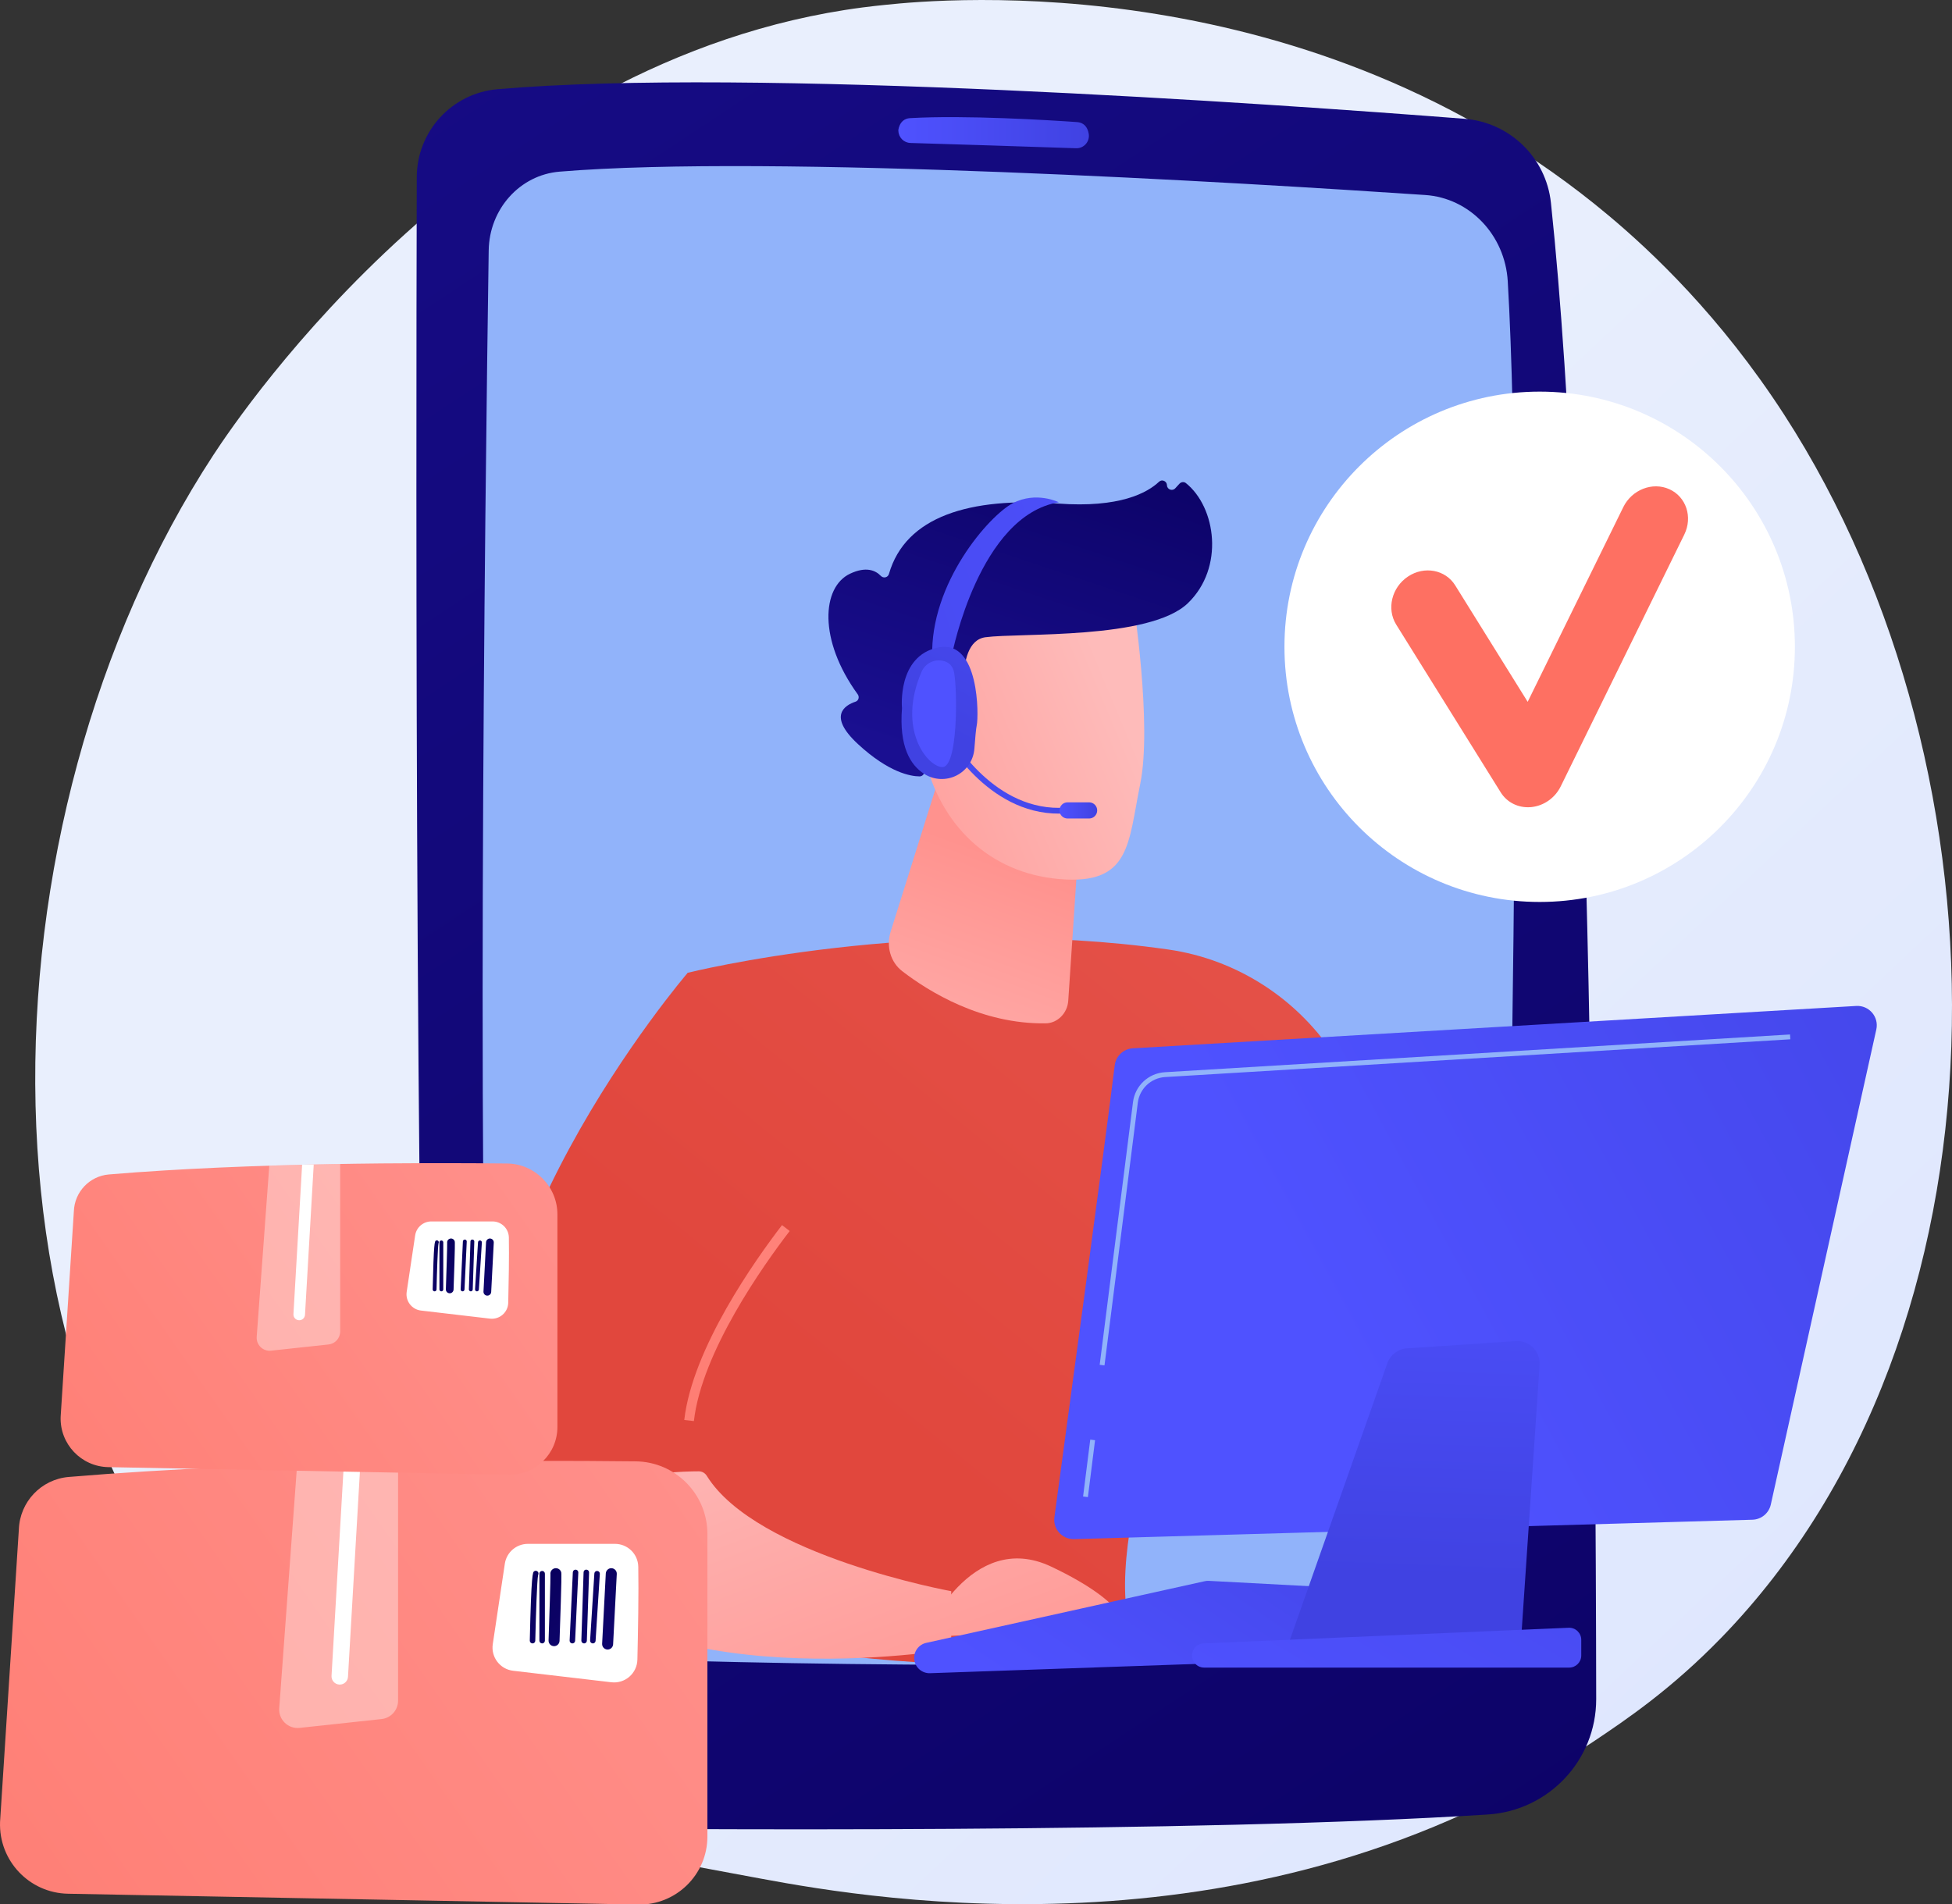 <?xml version="1.0" encoding="UTF-8"?>
<svg id="Layer_1" xmlns="http://www.w3.org/2000/svg" version="1.1" xmlns:xlink="http://www.w3.org/1999/xlink" viewBox="0 0 2856.2 2786.73">
  <rect x="0" y="0" width="2856.2" height="2786.73" fill="#333333" stroke="none"/>
  <!-- Generator: Adobe Illustrator 29.5.0, SVG Export Plug-In . SVG Version: 2.1.0 Build 137)  -->
  <defs>
    <style>
      .st0 {
        fill: url(#linear-gradient2);
      }

      .st1 {
        fill: url(#linear-gradient36);
      }

      .st2 {
        fill: url(#linear-gradient34);
      }

      .st3 {
        fill: url(#linear-gradient33);
      }

      .st4 {
        fill: url(#linear-gradient10);
      }

      .st5 {
        fill: url(#linear-gradient32);
      }

      .st6 {
        fill: url(#linear-gradient21);
      }

      .st7 {
        fill: url(#linear-gradient37);
      }

      .st8 {
        fill: url(#linear-gradient27);
      }

      .st9 {
        fill: url(#linear-gradient35);
      }

      .st10, .st11 {
        fill: #fff;
      }

      .st12 {
        fill: url(#linear-gradient26);
      }

      .st13 {
        fill: url(#linear-gradient1);
      }

      .st14 {
        fill: url(#linear-gradient9);
      }

      .st11 {
        isolation: isolate;
        opacity: .37;
      }

      .st15 {
        fill: url(#linear-gradient18);
      }

      .st16 {
        fill: url(#linear-gradient23);
      }

      .st17 {
        fill: url(#linear-gradient8);
      }

      .st18 {
        fill: url(#linear-gradient11);
      }

      .st19 {
        fill: url(#linear-gradient16);
      }

      .st20 {
        fill: url(#linear-gradient24);
      }

      .st21 {
        fill: url(#linear-gradient30);
      }

      .st22 {
        fill: url(#linear-gradient22);
      }

      .st23 {
        fill: url(#linear-gradient29);
      }

      .st24 {
        fill: url(#linear-gradient19);
      }

      .st25 {
        fill: url(#linear-gradient12);
      }

      .st26 {
        fill: url(#linear-gradient28);
      }

      .st27 {
        fill: url(#linear-gradient7);
      }

      .st28 {
        fill: url(#linear-gradient20);
      }

      .st29 {
        fill: url(#linear-gradient4);
      }

      .st30 {
        fill: url(#linear-gradient31);
      }

      .st31 {
        fill: url(#linear-gradient14);
      }

      .st32 {
        fill: url(#linear-gradient5);
      }

      .st33 {
        fill: url(#linear-gradient3);
      }

      .st34 {
        fill: url(#linear-gradient38);
      }

      .st35 {
        fill: url(#linear-gradient25);
      }

      .st36 {
        fill: url(#linear-gradient15);
      }

      .st37 {
        fill: #91b3fa;
      }

      .st38 {
        fill: url(#linear-gradient17);
      }

      .st39 {
        fill: url(#linear-gradient6);
      }

      .st40 {
        fill: url(#linear-gradient13);
      }

      .st41 {
        fill: url(#linear-gradient);
      }
    </style>
    <linearGradient id="linear-gradient" x1="3112.51" y1="468.77" x2="1134.97" y2="2573.89" gradientTransform="translate(0 3710) scale(1 -1)" gradientUnits="userSpaceOnUse">
      <stop offset="0" stop-color="#dae3fe"/>
      <stop offset="1" stop-color="#e9effd"/>
    </linearGradient>
    <linearGradient id="linear-gradient1" x1="2967.86" y1="-24.51" x2="-204.42" y2="4781.98" gradientTransform="translate(0 3710) scale(1 -1)" gradientUnits="userSpaceOnUse">
      <stop offset="0" stop-color="#09005d"/>
      <stop offset="1" stop-color="#1a0f91"/>
    </linearGradient>
    <linearGradient id="linear-gradient2" x1="1314.44" y1="3515.81" x2="1593.31" y2="3515.81" gradientTransform="translate(0 3710) scale(1 -1)" gradientUnits="userSpaceOnUse">
      <stop offset="0" stop-color="#4f52ff"/>
      <stop offset="1" stop-color="#4042e2"/>
    </linearGradient>
    <linearGradient id="linear-gradient3" x1="1345.66" y1="1566.06" x2="2842.54" y2="3399.4" gradientTransform="translate(0 3710) scale(1 -1)" gradientUnits="userSpaceOnUse">
      <stop offset="0" stop-color="#e1473d"/>
      <stop offset="1" stop-color="#e9605a"/>
    </linearGradient>
    <linearGradient id="linear-gradient4" x1="776.81" y1="1772.01" x2="769.71" y2="2254.51" gradientTransform="translate(-45.8 3086.22) rotate(21.11) scale(1 -1)" gradientUnits="userSpaceOnUse">
      <stop offset="0" stop-color="#febbba"/>
      <stop offset="1" stop-color="#ff928e"/>
    </linearGradient>
    <linearGradient id="linear-gradient5" x1="11879.34" y1="2608.22" x2="11457.65" y2="2285.56" gradientTransform="translate(-10517.48 529.78) rotate(14.72) scale(1 -1)" gradientUnits="userSpaceOnUse">
      <stop offset="0" stop-color="#febbba"/>
      <stop offset="1" stop-color="#ff928e"/>
    </linearGradient>
    <linearGradient id="linear-gradient6" x1="1605.98" y1="3197.63" x2="1399.99" y2="2579.66" gradientTransform="translate(0 3710) scale(1 -1)" gradientUnits="userSpaceOnUse">
      <stop offset="0" stop-color="#09005d"/>
      <stop offset="1" stop-color="#1a0f91"/>
    </linearGradient>
    <linearGradient id="linear-gradient7" x1="11827.04" y1="2676.58" x2="11405.34" y2="2353.92" gradientTransform="translate(-10517.48 529.78) rotate(14.72) scale(1 -1)" gradientUnits="userSpaceOnUse">
      <stop offset="0" stop-color="#febbba"/>
      <stop offset="1" stop-color="#ff928e"/>
    </linearGradient>
    <linearGradient id="linear-gradient8" x1="973.37" y1="1870.03" x2="2470.25" y2="3703.36" gradientTransform="translate(0 3710) scale(1 -1)" gradientUnits="userSpaceOnUse">
      <stop offset="0" stop-color="#e1473d"/>
      <stop offset="1" stop-color="#e9605a"/>
    </linearGradient>
    <linearGradient id="linear-gradient9" x1="869.66" y1="2681.79" x2="1261.05" y2="972.05" gradientTransform="translate(0 3710) scale(1 -1)" gradientUnits="userSpaceOnUse">
      <stop offset="0" stop-color="#ff928e"/>
      <stop offset="1" stop-color="#fe7062"/>
    </linearGradient>
    <linearGradient id="linear-gradient10" x1="976.88" y1="1684.73" x2="1229.72" y2="1019.36" gradientTransform="translate(0 3710) scale(1 -1)" gradientUnits="userSpaceOnUse">
      <stop offset="0" stop-color="#febbba"/>
      <stop offset="1" stop-color="#ff928e"/>
    </linearGradient>
    <linearGradient id="linear-gradient11" x1="1304.07" y1="1838.63" x2="1573.71" y2="1129.05" gradientTransform="translate(0 3710) scale(1 -1)" gradientUnits="userSpaceOnUse">
      <stop offset="0" stop-color="#febbba"/>
      <stop offset="1" stop-color="#ff928e"/>
    </linearGradient>
    <linearGradient id="linear-gradient12" x1="1582.85" y1="1168.46" x2="1933.02" y2="1693.71" gradientTransform="translate(0 3710) scale(1 -1)" gradientUnits="userSpaceOnUse">
      <stop offset="0" stop-color="#4f52ff"/>
      <stop offset="1" stop-color="#4042e2"/>
    </linearGradient>
    <linearGradient id="linear-gradient13" x1="1702.37" y1="1088.78" x2="2052.54" y2="1614.03" gradientTransform="translate(0 3710) scale(1 -1)" gradientUnits="userSpaceOnUse">
      <stop offset="0" stop-color="#4f52ff"/>
      <stop offset="1" stop-color="#4042e2"/>
    </linearGradient>
    <linearGradient id="linear-gradient14" x1="1949.16" y1="1742.64" x2="3179.9" y2="2412.08" gradientTransform="translate(0 3710) scale(1 -1)" gradientUnits="userSpaceOnUse">
      <stop offset="0" stop-color="#4f52ff"/>
      <stop offset="1" stop-color="#4042e2"/>
    </linearGradient>
    <linearGradient id="linear-gradient15" x1="2084.93" y1="1969.02" x2="2064.34" y2="1402.57" gradientTransform="translate(0 3710) scale(1 -1)" gradientUnits="userSpaceOnUse">
      <stop offset="0" stop-color="#4f52ff"/>
      <stop offset="1" stop-color="#4042e2"/>
    </linearGradient>
    <linearGradient id="linear-gradient16" x1="1911.2" y1="1088.06" x2="2441.99" y2="1985.49" gradientTransform="translate(0 3710) scale(1 -1)" gradientUnits="userSpaceOnUse">
      <stop offset="0" stop-color="#4f52ff"/>
      <stop offset="1" stop-color="#4042e2"/>
    </linearGradient>
    <linearGradient id="linear-gradient17" x1="1727.89" y1="2502.2" x2="1893.62" y2="2614.55" gradientTransform="translate(101.51 3983.38) rotate(-9.74) scale(1 -1)" gradientUnits="userSpaceOnUse">
      <stop offset="0" stop-color="#4f52ff"/>
      <stop offset="1" stop-color="#4042e2"/>
    </linearGradient>
    <linearGradient id="linear-gradient18" x1="1550.24" y1="2523.95" x2="1605.43" y2="2523.95" gradientTransform="translate(0 3710) scale(1 -1)" gradientUnits="userSpaceOnUse">
      <stop offset="0" stop-color="#4f52ff"/>
      <stop offset="1" stop-color="#4042e2"/>
    </linearGradient>
    <linearGradient id="linear-gradient19" x1="2291.74" y1="2937.46" x2="1032.99" y2="2729.49" gradientTransform="translate(101.51 3983.38) rotate(-9.74) scale(1 -1)" gradientUnits="userSpaceOnUse">
      <stop offset="0" stop-color="#4f52ff"/>
      <stop offset="1" stop-color="#4042e2"/>
    </linearGradient>
    <linearGradient id="linear-gradient20" x1="1561.23" y1="3025.01" x2="1365.54" y2="2643.93" gradientTransform="translate(0 3710) scale(1 -1)" gradientUnits="userSpaceOnUse">
      <stop offset="0" stop-color="#4f52ff"/>
      <stop offset="1" stop-color="#4042e2"/>
    </linearGradient>
    <linearGradient id="linear-gradient21" x1="1481.26" y1="2770.46" x2="1670.09" y2="2952.42" gradientTransform="translate(0 3710) scale(1 -1)" gradientUnits="userSpaceOnUse">
      <stop offset="0" stop-color="#4f52ff"/>
      <stop offset="1" stop-color="#4042e2"/>
    </linearGradient>
    <linearGradient id="linear-gradient22" x1="2177.05" y1="3538.21" x2="2223.4" y2="3139.61" gradientTransform="translate(0 3710) scale(1 -1)" gradientUnits="userSpaceOnUse">
      <stop offset="0" stop-color="#ff928e"/>
      <stop offset="1" stop-color="#fe7062"/>
    </linearGradient>
    <linearGradient id="linear-gradient23" x1="-32.16" y1="1691.52" x2="2037.57" y2="247.52" gradientTransform="translate(1145.72 3710) rotate(-180)" gradientUnits="userSpaceOnUse">
      <stop offset="0" stop-color="#ff928e"/>
      <stop offset="1" stop-color="#fe7062"/>
    </linearGradient>
    <linearGradient id="linear-gradient24" x1="323.75" y1="1428.52" x2="66.47" y2="1054.66" gradientTransform="translate(1145.72 3710) rotate(-180)" gradientUnits="userSpaceOnUse">
      <stop offset="0" stop-color="#09005d"/>
      <stop offset="1" stop-color="#1a0f91"/>
    </linearGradient>
    <linearGradient id="linear-gradient25" x1="333" y1="1422.15" x2="75.72" y2="1048.29" gradientTransform="translate(1145.72 3710) rotate(-180)" gradientUnits="userSpaceOnUse">
      <stop offset="0" stop-color="#09005d"/>
      <stop offset="1" stop-color="#1a0f91"/>
    </linearGradient>
    <linearGradient id="linear-gradient26" x1="344.16" y1="1414.47" x2="86.89" y2="1040.61" gradientTransform="translate(1145.72 3710) rotate(-180)" gradientUnits="userSpaceOnUse">
      <stop offset="0" stop-color="#09005d"/>
      <stop offset="1" stop-color="#1a0f91"/>
    </linearGradient>
    <linearGradient id="linear-gradient27" x1="363.47" y1="1401.18" x2="106.19" y2="1027.33" gradientTransform="translate(1145.72 3710) rotate(-180)" gradientUnits="userSpaceOnUse">
      <stop offset="0" stop-color="#09005d"/>
      <stop offset="1" stop-color="#1a0f91"/>
    </linearGradient>
    <linearGradient id="linear-gradient28" x1="376.2" y1="1392.42" x2="118.92" y2="1018.57" gradientTransform="translate(1145.72 3710) rotate(-180)" gradientUnits="userSpaceOnUse">
      <stop offset="0" stop-color="#09005d"/>
      <stop offset="1" stop-color="#1a0f91"/>
    </linearGradient>
    <linearGradient id="linear-gradient29" x1="384.1" y1="1386.98" x2="126.83" y2="1013.13" gradientTransform="translate(1145.72 3710) rotate(-180)" gradientUnits="userSpaceOnUse">
      <stop offset="0" stop-color="#09005d"/>
      <stop offset="1" stop-color="#1a0f91"/>
    </linearGradient>
    <linearGradient id="linear-gradient30" x1="310.51" y1="1437.63" x2="53.23" y2="1063.77" gradientTransform="translate(1145.72 3710) rotate(-180)" gradientUnits="userSpaceOnUse">
      <stop offset="0" stop-color="#09005d"/>
      <stop offset="1" stop-color="#1a0f91"/>
    </linearGradient>
    <linearGradient id="linear-gradient31" x1="260.35" y1="2070.35" x2="1713.87" y2="1056.27" gradientTransform="translate(1145.72 3710) rotate(-180)" gradientUnits="userSpaceOnUse">
      <stop offset="0" stop-color="#ff928e"/>
      <stop offset="1" stop-color="#fe7062"/>
    </linearGradient>
    <linearGradient id="linear-gradient32" x1="479.78" y1="1906.95" x2="299.1" y2="1644.4" gradientTransform="translate(1145.72 3710) rotate(-180)" gradientUnits="userSpaceOnUse">
      <stop offset="0" stop-color="#09005d"/>
      <stop offset="1" stop-color="#1a0f91"/>
    </linearGradient>
    <linearGradient id="linear-gradient33" x1="486.27" y1="1902.48" x2="305.59" y2="1639.93" gradientTransform="translate(1145.72 3710) rotate(-180)" gradientUnits="userSpaceOnUse">
      <stop offset="0" stop-color="#09005d"/>
      <stop offset="1" stop-color="#1a0f91"/>
    </linearGradient>
    <linearGradient id="linear-gradient34" x1="494.11" y1="1897.08" x2="313.43" y2="1634.53" gradientTransform="translate(1145.72 3710) rotate(-180)" gradientUnits="userSpaceOnUse">
      <stop offset="0" stop-color="#09005d"/>
      <stop offset="1" stop-color="#1a0f91"/>
    </linearGradient>
    <linearGradient id="linear-gradient35" x1="507.67" y1="1887.75" x2="326.99" y2="1625.2" gradientTransform="translate(1145.72 3710) rotate(-180)" gradientUnits="userSpaceOnUse">
      <stop offset="0" stop-color="#09005d"/>
      <stop offset="1" stop-color="#1a0f91"/>
    </linearGradient>
    <linearGradient id="linear-gradient36" x1="516.61" y1="1881.6" x2="335.93" y2="1619.05" gradientTransform="translate(1145.72 3710) rotate(-180)" gradientUnits="userSpaceOnUse">
      <stop offset="0" stop-color="#09005d"/>
      <stop offset="1" stop-color="#1a0f91"/>
    </linearGradient>
    <linearGradient id="linear-gradient37" x1="522.16" y1="1877.78" x2="341.48" y2="1615.23" gradientTransform="translate(1145.72 3710) rotate(-180)" gradientUnits="userSpaceOnUse">
      <stop offset="0" stop-color="#09005d"/>
      <stop offset="1" stop-color="#1a0f91"/>
    </linearGradient>
    <linearGradient id="linear-gradient38" x1="470.48" y1="1913.35" x2="289.8" y2="1650.8" gradientTransform="translate(1145.72 3710) rotate(-180)" gradientUnits="userSpaceOnUse">
      <stop offset="0" stop-color="#09005d"/>
      <stop offset="1" stop-color="#1a0f91"/>
    </linearGradient>
  </defs>
  <g id="Illustration">
    <g>
      <path class="st41" d="M2518.75,2396.67c-73,75.25-138.32,119.48-188.33,152.88-487.75,325.68-1045.3,231.81-1217.68,199.72-278.12-51.76-512.88-88.28-714.59-270.52C-60.2,2064.66-37.9,1200.83,312.33,665.72c41.53-63.45,391.22-581.81,949.98-654.85,13.67-1.79,23.86-2.8,32.8-3.75,86.44-9.15,622.08-57.45,1058.85,308.47,62.52,52.38,163.13,146.86,256.44,290.96,341.15,526.88,342.23,1342.91-91.63,1790.12Z"/>
      <g>
        <g>
          <path class="st13" d="M727.82,130.58c-66.67,5.8-117.79,61.64-117.98,128.56-1.16,409.28-3.08,1820.99,23.6,2320.66,2.83,52.94,46.22,94.52,99.23,95.09,262.18,2.82,1016.32,8.01,1444.45-19.38,89.17-5.7,158.56-79.56,158.46-168.91-.52-429.55-7.38-1637.6-66.23-2189.79-7.05-66.16-60.23-117.8-126.57-122.97-285.95-22.28-1045.28-75.41-1414.97-43.26Z"/>
          <path class="st37" d="M715.07,366.4c-5.15,350.1-19.81,1514.75,5.78,1944.6,3.74,62.83,52.54,112.43,112.81,114.53,248.11,8.65,884.36,25.38,1246.91-14.51,65.28-7.18,115.18-63.77,116.92-132.29,9.07-357.28,33.56-1442.01,8.69-1867.05-3.97-67.81-55.77-121.91-120.71-126.29-268.65-18.1-958.51-59.85-1266.8-34.17-57.87,4.82-102.7,54.57-103.59,115.18Z"/>
          <path class="st0" d="M1314.55,191.45c.21,9.67,7.93,17.48,17.6,17.78,47.74,1.45,182.23,5.57,242.34,7.73,11.85.43,20.91-10.42,18.41-22.01-.21-.36-1.75-15.23-16.93-16.28-40.66-2.83-163.34-10.45-244.41-5.77-16.65.96-17.55,19.89-17.01,18.56Z"/>
        </g>
        <g>
          <g>
            <path class="st33" d="M1006.29,1423.68s341.98-85.79,703.3-34.05c101.66,14.56,191.71,73.7,246.57,160.52,98.85,156.43,238.6,435.19,209.04,725.92l-155.15,38.36s-107.23-345.02-227.91-485.43c0,0-142.93,325.78-135.7,504.68.2,5.06.53,10,.98,14.81,16.4,175.03-686.08,32.66-686.08,32.66l44.94-957.47Z"/>
            <path class="st29" d="M1376,1131.63l-72.81,231.91c-6.77,21.57-.04,44.68,16.88,57.71,38.97,30.01,116,77.8,210.11,76.42,17.22-.25,31.7-14.95,32.9-32.98l25.87-387.62-212.95,54.56Z"/>
            <g>
              <path class="st32" d="M1657.91,877.47s28.28,182.64,10.47,269.92-13.94,147.97-117.95,139.16c-104.02-8.81-174.78-80.37-197.66-177.99,0,0-36.43-150.72-6.27-200.6s311.41-30.48,311.41-30.48Z"/>
              <path class="st39" d="M1402.94,1055.87l12.57,3.3s-23.89-119.88,26.54-126.59,240.41,3.9,296.12-49.86c53.71-51.83,41.2-140.29-2.99-175.74-2.79-2.24-6.92-1.73-9.34.91l-6.21,6.75c-4.25,4.63-11.97,1.73-12.12-4.55h0c-.15-5.96-7.29-9.13-11.62-5.03-16.94,16.01-57.36,38.65-148.04,31.88-128.68-9.59-222.86,18.76-247.14,103.05-1.54,5.34-8.06,6.79-11.91,2.79-7.61-7.9-21.43-14.3-45.08-3.1-41.14,19.48-46.67,96.61,11.32,176.48,2.76,3.8,1.29,9.27-3.17,10.74-15.68,5.2-41.09,20.7,3.37,61.94,45.48,42.19,77.61,47.33,90.22,47.41,3.39.02,6.29-2.31,6.95-5.64l15.1-76.38c.78-3.95,4.73-6.42,8.63-5.4l26.8,7.04Z"/>
              <path class="st27" d="M1401.9,1072.41s.29-111.84-54.36-94.82c-54.65,17.02-6.46,123.7,30.24,137.53l24.12-42.71Z"/>
            </g>
            <g>
              <path class="st17" d="M1020.56,2158.31c-15.15-106.97,83.48-301.39,129.3-361.05,13.11-17.07,20.44-37.93,20.62-59.45,1.34-151.49-62.27-248.79-164.19-314.12,0,0-369.91,430.96-275.72,762.44,10.16,35.77,25.91,66.51,45.88,92.92,14.84-124.9,171.36-114.97,244.11-120.73Z"/>
              <path class="st14" d="M1015.31,2079.76l-14.09-1.61c11.95-104.9,104-234.4,143.02-285.21l11.25,8.64c-38.3,49.87-128.62,176.81-140.18,278.18Z"/>
              <path class="st4" d="M1022.44,2153.29c-41.61.07-233,6.62-250.67,120.81,165.07,218.33,620.09,139.56,620.09,139.56v-84.96s-285.22-51.8-357.73-168.9c-2.51-4.05-6.91-6.52-11.68-6.51Z"/>
            </g>
            <path class="st18" d="M1352.8,2395.15s67.18-158.53,185.56-102.3c118.38,56.23,109.07,93.03,109.07,93.03l-294.64,9.27Z"/>
            <path class="st25" d="M1337.71,2428.04h0c.94,12,11.16,21.12,23.19,20.7l613.43-21.4c9.53-.33,17.82-6.65,20.67-15.75l17.8-56.98c4.37-14-5.61-28.36-20.26-29.14l-223.7-11.88c-2.03-.11-4.07.06-6.05.5l-407.54,90.26c-10.94,2.42-18.42,12.53-17.54,23.7Z"/>
            <polygon class="st40" points="1748.9 2405.65 1765.78 2327 1995.56 2337.97 1980.44 2403.22 1748.9 2405.65"/>
            <path class="st31" d="M1631.1,1559.07c-13,106.26-71.51,538-88.25,661.35-2.35,17.35,11.42,32.61,28.93,32.1l992.42-28.4c12.99-.37,24.06-9.52,26.88-22.2l154.38-695.25c4.08-18.38-10.55-35.56-29.35-34.46l-1058.51,62c-13.69.8-24.83,11.25-26.49,24.85Z"/>
            <path class="st36" d="M2030.02,1995.07l-146.67,416.3,341.05,7.23,28.4-421.03c1.33-19.76-15.05-36.16-34.81-34.85l-159.27,10.57c-13.06.87-24.34,9.43-28.69,21.78Z"/>
            <path class="st19" d="M1745.08,2417.3h0c-3.76,11.46,4.77,23.24,16.83,23.24h534.11c9.78,0,17.71-7.93,17.71-17.71v-22.91c0-10.08-8.4-18.13-18.47-17.7l-534.11,22.91c-7.37.32-13.77,5.17-16.07,12.18Z"/>
          </g>
          <path class="st37" d="M1616.11,1998.28l-7.04-.89,48.76-384.54c3.02-23.86,22.63-42.21,46.63-43.66l914.72-55.24.43,7.08-914.72,55.24c-20.59,1.24-37.43,17-40.02,37.47l-48.76,384.54Z"/>
          <rect class="st37" x="1551.6" y="2145.4" width="83.92" height="7.1" transform="translate(-737.72 3461.41) rotate(-82.82)"/>
          <g>
            <g>
              <path class="st38" d="M1560.5,1190.31c-110.21,8.33-174.27-105.63-174.9-106.79l7.38-4.06c.61,1.1,62.13,110.36,166.89,102.45l.64,8.4Z"/>
              <path class="st15" d="M1605.43,1186.05c0,6.53-5.3,11.83-11.83,11.83h-31.54c-6.53,0-11.83-5.3-11.83-11.83h0c0-6.53,5.3-11.83,11.83-11.83h31.54c6.53,0,11.83,5.3,11.83,11.83h0Z"/>
            </g>
            <g>
              <path class="st24" d="M1393.19,957.11s39.56-202.89,156.09-222.03c0,0-33.01-16.61-67.41,1.41s-121.37,116.78-117.82,225.62c23.66,8.52,29.14-5,29.14-5Z"/>
              <path class="st28" d="M1372.95,947.51c-60.58,12.3-53.14,88.91-53.14,88.91-4.36,55.6,11.86,83.16,32.66,96.3,14.21,8.97,32.09,9.8,47.09,2.23,15-7.57,24.93-22.45,26.17-39.21,1.12-15.13,2.4-29.52,3.52-34.62,2.72-12.38,4.28-125.91-56.31-113.61Z"/>
            </g>
            <path class="st6" d="M1378.51,966.88c-12.58-2.19-24.98,4.5-30.04,16.22-36.21,83.88,8.25,138.45,30.07,139.58,23.01,1.2,22.54-109.47,17.65-137.84-2.05-11.89-9.6-16.55-17.69-17.96Z"/>
          </g>
        </g>
      </g>
      <g>
        <circle class="st10" cx="2252.87" cy="946.58" r="373.44"/>
        <path class="st22" d="M2238.95,1181.31c-17.59,1.15-33.95-7.03-43.06-21.65l-152.91-245.53c-14.33-23.01-6.61-54.53,17.24-70.39,23.83-15.85,54.75-10.06,69.06,12.94l106.04,170.44,139.92-284.97c12.56-25.57,42.73-37.31,67.37-26.21,24.64,11.09,34.44,40.79,21.9,66.35l-180.82,368.56c-8.28,16.88-24.74,28.49-42.98,30.32-.59.06-1.18.11-1.77.15Z"/>
      </g>
      <g>
        <g>
          <path class="st16" d="M1035.08,2687.8v-442.93c0-58.19-46.77-105.54-104.96-106.18-174.64-1.9-534.84-2-829.56,22.84-40.22,3.39-71.5,36.35-72.96,76.68L.07,2666.44c-2.05,56.64,42.73,103.96,99.4,105.04l834.17,15.85c55.71,1.06,101.44-43.81,101.44-99.53Z"/>
          <path class="st10" d="M933.93,2292.8c.74,37.69-.38,97.49-1.29,136.12-.48,20.1-18.12,35.42-38.09,33.08l-143.73-16.84c-19.15-2.24-32.64-19.89-29.78-38.96l17.64-117.69c2.51-16.71,16.86-29.07,33.75-29.07h127.37c18.56,0,33.76,14.8,34.12,33.36Z"/>
          <path class="st11" d="M558.33,2515.84l-119.89,12.93c-16.78,1.81-31.09-12.02-29.86-28.85l26.21-356.65c50.26-1.59,99.83-2.76,147.67-3.57v349.26c0,13.81-10.4,25.39-24.13,26.88Z"/>
          <path class="st10" d="M509.19,2454.02c-.37,6.42-5.68,11.36-12.03,11.36-.24,0-.47,0-.71-.02-6.65-.39-11.73-6.08-11.34-12.74l18.08-311.27c8.11-.2,16.15-.38,24.19-.56l-18.19,313.23Z"/>
          <g>
            <path class="st20" d="M867.46,2405.15c2.1,0,3.88-1.63,4.01-3.77l6.22-98.04c.14-2.21-1.54-4.12-3.76-4.26-2.33-.18-4.12,1.55-4.26,3.76l-6.22,98.04c-.14,2.21,1.54,4.12,3.76,4.26.09,0,.17,0,.25,0Z"/>
            <path class="st35" d="M854.67,2405.15c2.16,0,3.95-1.71,4.02-3.89l3.26-99.92c.07-2.22-1.67-4.08-3.89-4.15-2.56-.12-4.07,1.67-4.15,3.89l-3.26,99.92c-.07,2.22,1.67,4.08,3.89,4.15,0,0,.09,0,.13,0Z"/>
            <path class="st12" d="M837.31,2405.14c-2.22-.1-3.93-1.99-3.82-4.2,1.59-33.57,4.63-97.59,4.68-99.77.02-2.2,1.81-3.98,4.02-3.98s4.02,1.8,4.02,4.02c0,1.66-3.91,83.68-4.69,100.11-.1,2.16-1.88,3.83-4.01,3.83-.06,0-.12,0-.19,0ZM838.09,2301.21h.08-.08Z"/>
            <path class="st8" d="M810.7,2409.17c4.31,0,7.88-3.42,8.03-7.76,3.4-96.81,2.8-98.99,2.41-100.44-1.16-4.29-5.62-6.81-9.87-5.65-3.93,1.08-6.39,4.89-5.86,8.82.26,5.82-1.54,62.15-2.75,96.69-.16,4.44,3.31,8.17,7.75,8.31.09,0,.2,0,.29,0Z"/>
            <path class="st26" d="M793.28,2405.15c2.22,0,4.02-1.8,4.02-4.02v-98.04c0-2.22-1.8-4.02-4.02-4.02s-4.02,1.8-4.02,4.02v98.04c0,2.22,1.8,4.02,4.02,4.02Z"/>
            <path class="st23" d="M779.21,2405.15c2.18,0,3.97-1.74,4.02-3.93.77-34.07,2.57-89.71,4.18-96.4.71-1.26.7-2.87-.15-4.17-1.22-1.87-3.71-2.37-5.57-1.15-2.19,1.44-4.27,2.79-6.5,101.53-.05,2.22,1.71,4.06,3.93,4.11h.09Z"/>
            <path class="st21" d="M889.09,2414.08c4.25,0,7.8-3.33,8.03-7.62l5.36-102.95c.23-4.44-3.18-8.21-7.62-8.45-4.21-.3-8.21,3.18-8.45,7.62l-5.36,102.95c-.23,4.44,3.18,8.21,7.61,8.45.14,0,.28,0,.42,0Z"/>
          </g>
        </g>
        <g>
          <path class="st30" d="M815.61,2088.4v-311.06c0-40.87-32.84-74.12-73.71-74.57-122.65-1.33-375.6-1.4-582.58,16.04-28.24,2.38-50.21,25.53-51.24,53.85l-19.34,300.73c-1.44,39.78,30.01,73.01,69.81,73.77l585.82,11.13c39.12.74,71.24-30.77,71.24-69.9Z"/>
          <path class="st10" d="M744.57,1811c.52,26.47-.26,68.46-.91,95.59-.33,14.11-12.73,24.87-26.75,23.23l-100.93-11.83c-13.45-1.57-22.92-13.97-20.91-27.36l12.39-82.65c1.76-11.73,11.84-20.41,23.7-20.41h89.45c13.03,0,23.71,10.4,23.96,23.43Z"/>
          <path class="st11" d="M480.79,1967.63l-84.2,9.08c-11.78,1.27-21.83-8.45-20.97-20.26l18.41-250.47c35.3-1.12,70.11-1.94,103.7-2.51v245.28c0,9.7-7.31,17.83-16.95,18.87Z"/>
          <path class="st10" d="M446.28,1924.22c-.26,4.5-3.99,7.98-8.45,7.98-.17,0-.33,0-.5-.02-4.67-.27-8.24-4.27-7.96-8.94l12.7-218.6c5.69-.14,11.34-.27,16.98-.39l-12.77,219.97Z"/>
          <g>
            <path class="st5" d="M697.89,1889.9c1.48,0,2.72-1.15,2.82-2.65l4.37-68.85c.1-1.55-1.08-2.9-2.64-2.99-1.64-.13-2.9,1.08-2.99,2.64l-4.37,68.85c-.1,1.55,1.08,2.9,2.64,2.99.06,0,.12,0,.18,0Z"/>
            <path class="st3" d="M688.9,1889.9c1.52,0,2.77-1.2,2.82-2.73l2.29-70.17c.05-1.56-1.17-2.87-2.73-2.92-1.8-.09-2.86,1.18-2.92,2.73l-2.29,70.17c-.05,1.56,1.18,2.87,2.73,2.92h.09Z"/>
            <path class="st2" d="M676.72,1889.89c-1.56-.07-2.76-1.4-2.69-2.95,1.12-23.57,3.25-68.53,3.29-70.06.01-1.54,1.28-2.8,2.82-2.8s2.82,1.26,2.82,2.82c0,1.16-2.75,58.77-3.3,70.3-.07,1.52-1.32,2.69-2.82,2.69-.04,0-.09,0-.13,0ZM677.26,1816.91h.06-.06Z"/>
            <path class="st9" d="M658.03,1892.72c3.03,0,5.53-2.4,5.64-5.45,2.39-67.99,1.97-69.52,1.69-70.53-.82-3.02-3.95-4.79-6.93-3.97-2.76.75-4.49,3.44-4.11,6.2.18,4.09-1.08,43.64-1.93,67.9-.11,3.11,2.33,5.74,5.44,5.84.07,0,.14,0,.2,0Z"/>
            <path class="st1" d="M645.8,1889.9c1.56,0,2.82-1.26,2.82-2.82v-68.85c0-1.56-1.26-2.82-2.82-2.82s-2.82,1.26-2.82,2.82v68.85c0,1.56,1.26,2.82,2.82,2.82Z"/>
            <path class="st7" d="M635.92,1889.9c1.53,0,2.79-1.22,2.82-2.76.54-23.93,1.8-63,2.93-67.7.5-.89.49-2.01-.1-2.93-.85-1.31-2.6-1.67-3.91-.81-1.54,1.01-3,1.96-4.57,71.31-.03,1.56,1.2,2.85,2.76,2.89h.07Z"/>
            <path class="st34" d="M713.08,1896.17c2.98,0,5.48-2.34,5.64-5.35l3.77-72.3c.16-3.11-2.23-5.77-5.35-5.93-2.95-.21-5.77,2.23-5.93,5.35l-3.77,72.3c-.16,3.11,2.23,5.77,5.35,5.93.1,0,.2,0,.3,0Z"/>
          </g>
        </g>
      </g>
    </g>
  </g>
</svg>